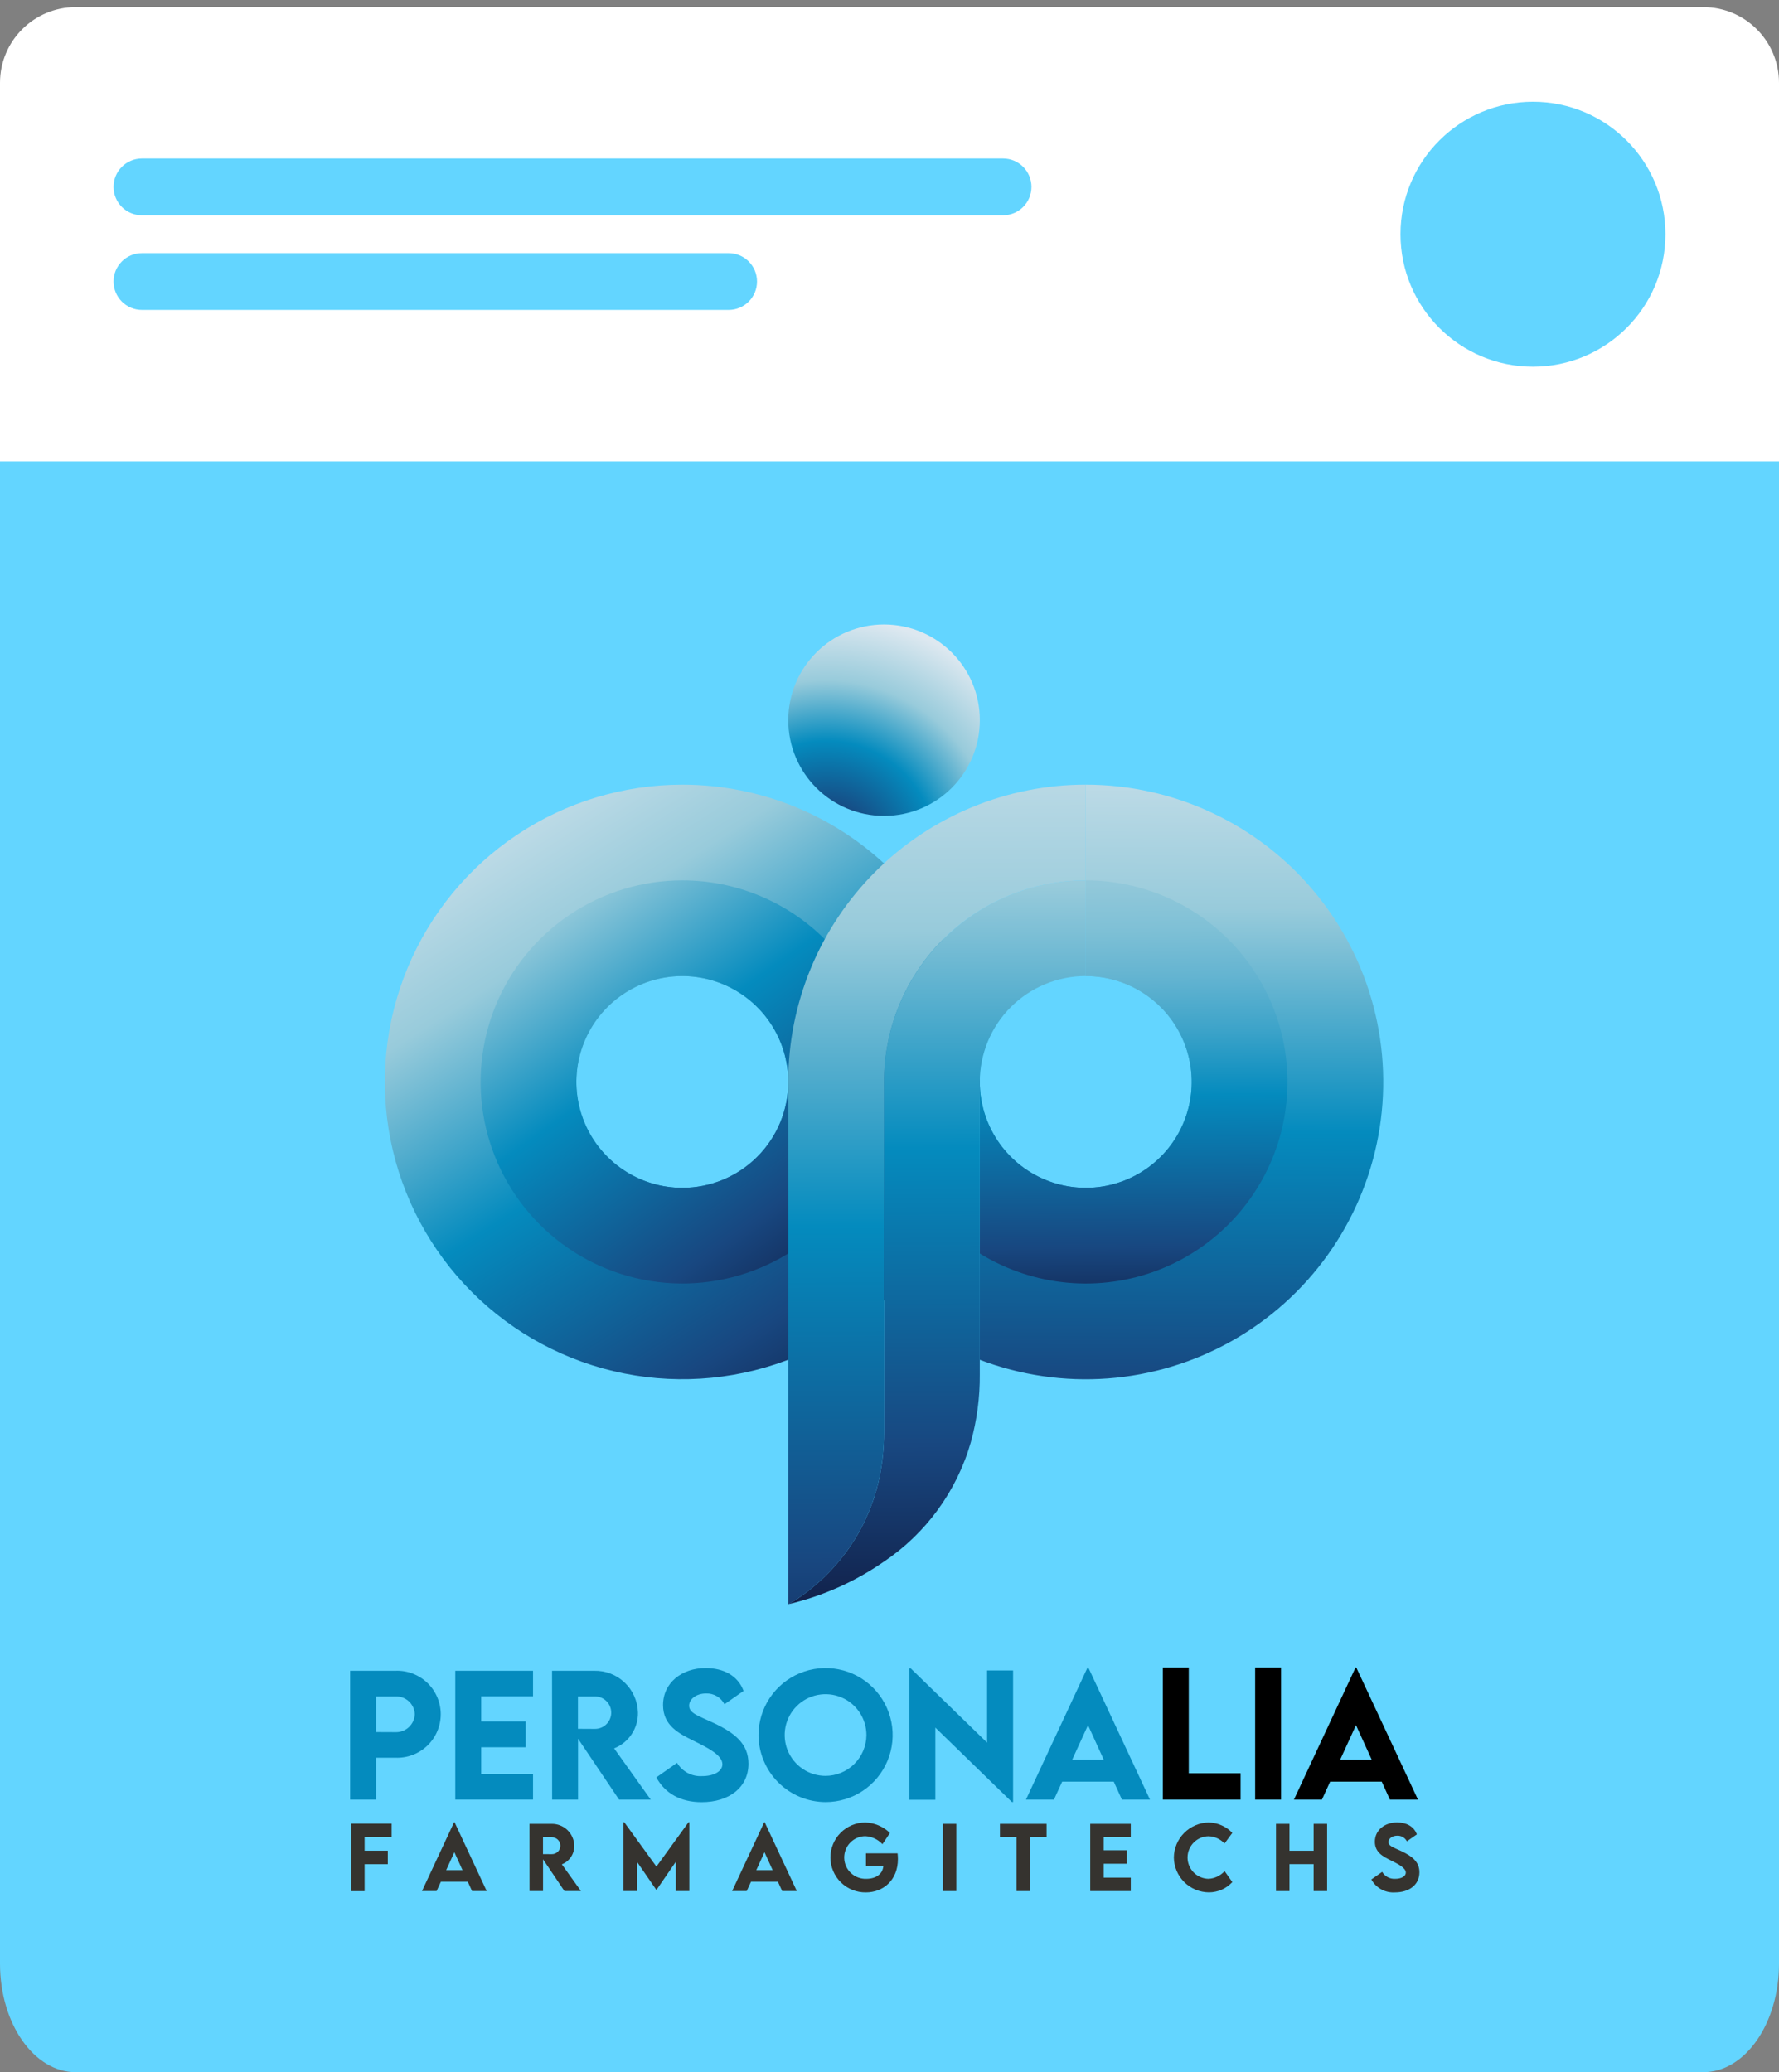 <svg width="188" height="219" viewBox="0 0 188 219" fill="none" xmlns="http://www.w3.org/2000/svg">
<rect x="0" y="0" width="188" height="219" fill="#808080" stroke="none"/>
<g clip-path="url(#clip0_106_564)">
<path d="M180 1H8C3.582 1 0 6.137 0 12.474V207.526C0 213.863 3.582 219 8 219H180C184.418 219 188 213.863 188 207.526V12.474C188 6.137 184.418 1 180 1Z" fill="#63D5FF"/>
<path d="M0 8.752C0 4.334 3.582 0.752 8 0.752H180C184.418 0.752 188 4.334 188 8.752V48.752H0V8.752Z" fill="white"/>
<path d="M106 16.752H15C13.343 16.752 12 18.095 12 19.752C12 21.409 13.343 22.752 15 22.752H106C107.657 22.752 109 21.409 109 19.752C109 18.095 107.657 16.752 106 16.752Z" fill="#63D5FF"/>
<path d="M77 26.752H15C13.343 26.752 12 28.095 12 29.752C12 31.409 13.343 32.752 15 32.752H77C78.657 32.752 80 31.409 80 29.752C80 28.095 78.657 26.752 77 26.752Z" fill="#63D5FF"/>
<path d="M162 38.752C169.732 38.752 176 32.484 176 24.752C176 17.02 169.732 10.752 162 10.752C154.268 10.752 148 17.02 148 24.752C148 32.484 154.268 38.752 162 38.752Z" fill="#63D5FF"/>
<g clip-path="url(#clip1_106_564)">
<path d="M72.107 82.93C65.889 82.93 59.811 84.772 54.641 88.225C49.471 91.677 45.442 96.583 43.063 102.324C40.683 108.065 40.061 114.382 41.274 120.476C42.487 126.571 45.481 132.169 49.877 136.563C54.274 140.956 59.876 143.949 65.974 145.161C72.072 146.373 78.393 145.751 84.137 143.373C89.882 140.995 94.792 136.968 98.246 131.802C101.7 126.635 103.544 120.561 103.544 114.347C103.544 106.015 100.232 98.024 94.336 92.132C88.441 86.24 80.445 82.93 72.107 82.93ZM72.107 125.536C69.892 125.536 67.728 124.88 65.887 123.651C64.045 122.421 62.61 120.674 61.763 118.629C60.916 116.584 60.694 114.335 61.126 112.164C61.558 109.994 62.624 108 64.19 106.435C65.756 104.87 67.751 103.805 69.923 103.373C72.094 102.941 74.346 103.163 76.391 104.01C78.437 104.857 80.186 106.291 81.416 108.131C82.647 109.971 83.303 112.134 83.303 114.347C83.303 115.817 83.014 117.272 82.451 118.629C81.889 119.987 81.064 121.221 80.024 122.26C78.985 123.299 77.75 124.123 76.392 124.685C75.033 125.247 73.577 125.537 72.107 125.536Z" fill="url(#paint0_linear_106_564)"/>
<path d="M72.107 93.043C67.891 93.043 63.77 94.293 60.264 96.634C56.758 98.975 54.026 102.302 52.413 106.194C50.8 110.087 50.377 114.37 51.2 118.503C52.022 122.635 54.053 126.431 57.034 129.411C60.015 132.39 63.813 134.419 67.948 135.241C72.083 136.063 76.369 135.641 80.264 134.028C84.16 132.416 87.489 129.686 89.831 126.182C92.173 122.679 93.424 118.56 93.424 114.347C93.424 111.549 92.872 108.779 91.801 106.194C90.73 103.61 89.16 101.261 87.18 99.283C85.201 97.305 82.851 95.735 80.264 94.665C77.678 93.594 74.906 93.043 72.107 93.043ZM72.107 125.536C69.892 125.536 67.728 124.88 65.887 123.65C64.045 122.421 62.61 120.673 61.763 118.629C60.916 116.584 60.694 114.334 61.126 112.164C61.558 109.993 62.624 108 64.19 106.435C65.756 104.87 67.751 103.804 69.923 103.373C72.094 102.941 74.346 103.162 76.391 104.009C78.437 104.856 80.186 106.29 81.416 108.13C82.647 109.97 83.303 112.134 83.303 114.347C83.303 115.816 83.014 117.271 82.451 118.629C81.889 119.987 81.064 121.22 80.024 122.259C78.985 123.298 77.75 124.122 76.392 124.685C75.033 125.247 73.577 125.536 72.107 125.536Z" fill="url(#paint1_linear_106_564)"/>
<path d="M114.74 82.929V103.157C116.955 103.157 119.119 103.814 120.96 105.043C122.802 106.273 124.237 108.02 125.084 110.065C125.932 112.109 126.153 114.359 125.721 116.53C125.289 118.7 124.223 120.694 122.657 122.259C121.091 123.823 119.096 124.889 116.925 125.321C114.753 125.753 112.501 125.531 110.456 124.684C108.41 123.837 106.661 122.403 105.431 120.563C104.201 118.723 103.544 116.56 103.544 114.347V143.711C107.853 145.352 112.469 146.025 117.067 145.684C121.665 145.342 126.132 143.994 130.151 141.735C134.169 139.476 137.642 136.362 140.321 132.612C143.001 128.862 144.823 124.57 145.658 120.038C146.493 115.506 146.32 110.847 145.152 106.389C143.984 101.932 141.849 97.786 138.898 94.245C135.948 90.704 132.255 87.855 128.08 85.899C123.905 83.944 119.351 82.93 114.74 82.929Z" fill="url(#paint2_linear_106_564)"/>
<path d="M114.74 93.043V103.158C116.955 103.158 119.119 103.814 120.96 105.043C122.802 106.273 124.237 108.02 125.084 110.065C125.932 112.109 126.153 114.359 125.721 116.53C125.289 118.7 124.223 120.694 122.657 122.259C121.091 123.824 119.096 124.889 116.925 125.321C114.753 125.753 112.501 125.531 110.456 124.684C108.41 123.837 106.661 122.403 105.431 120.563C104.201 118.723 103.544 116.56 103.544 114.347V132.477C106.349 134.207 109.517 135.264 112.8 135.563C116.082 135.863 119.39 135.398 122.462 134.205C125.534 133.011 128.288 131.122 130.506 128.686C132.725 126.249 134.347 123.332 135.247 120.163C136.147 116.994 136.299 113.66 135.692 110.422C135.084 107.184 133.734 104.131 131.747 101.503C129.759 98.875 127.189 96.743 124.238 95.275C121.288 93.808 118.036 93.044 114.74 93.043Z" fill="url(#paint3_linear_106_564)"/>
<path d="M114.738 93.043V103.157C113.268 103.156 111.812 103.446 110.454 104.008C109.095 104.57 107.861 105.394 106.821 106.433C105.781 107.472 104.957 108.706 104.394 110.064C103.832 111.421 103.542 112.876 103.542 114.346V145.254C103.56 147.677 103.241 150.092 102.594 152.427C101.111 157.603 97.84 162.085 93.362 165.078C90.321 167.181 86.912 168.696 83.313 169.543C83.669 169.355 93.422 164.178 93.422 151.405V114.346C93.42 111.548 93.97 108.777 95.041 106.191C96.112 103.606 97.682 101.257 99.661 99.278C101.641 97.3 103.992 95.731 106.579 94.661C109.166 93.591 111.939 93.041 114.738 93.043Z" fill="url(#paint4_linear_106_564)"/>
<path d="M114.738 82.928V93.042C111.939 93.041 109.166 93.591 106.579 94.66C103.992 95.73 101.641 97.299 99.662 99.278C97.682 101.257 96.112 103.606 95.041 106.191C93.97 108.777 93.42 111.548 93.422 114.346V151.405C93.422 164.178 83.669 169.355 83.313 169.543C83.309 169.545 83.305 169.546 83.301 169.546V114.346C83.299 110.219 84.111 106.133 85.69 102.32C87.269 98.508 89.585 95.043 92.504 92.126C95.424 89.208 98.891 86.894 102.706 85.316C106.521 83.737 110.61 82.926 114.738 82.928Z" fill="url(#paint5_linear_106_564)"/>
<path d="M93.424 86.228C99.013 86.228 103.544 81.7 103.544 76.114C103.544 70.528 99.013 66 93.424 66C87.834 66 83.303 70.528 83.303 76.114C83.303 81.7 87.834 86.228 93.424 86.228Z" fill="url(#paint6_radial_106_564)"/>
<path d="M37 176.579H41.784C42.404 176.553 43.022 176.653 43.602 176.873C44.182 177.092 44.712 177.426 45.16 177.856C45.608 178.285 45.964 178.8 46.207 179.37C46.45 179.94 46.576 180.554 46.576 181.174C46.576 181.794 46.45 182.407 46.207 182.978C45.964 183.548 45.608 184.063 45.16 184.492C44.712 184.921 44.182 185.256 43.602 185.475C43.022 185.694 42.404 185.794 41.784 185.769H39.738V190.194H37V176.579ZM43.837 181.157C43.811 180.638 43.581 180.15 43.196 179.8C42.811 179.45 42.303 179.267 41.784 179.29H39.738V183.057L41.784 183.066C42.044 183.076 42.304 183.034 42.548 182.943C42.792 182.852 43.016 182.715 43.207 182.537C43.398 182.36 43.551 182.147 43.66 181.91C43.768 181.673 43.828 181.417 43.837 181.157Z" fill="#048BBE"/>
<path d="M50.852 179.273V181.934H55.551V184.662H50.852V187.475H56.329V190.194H48.113V176.579H56.329V179.273L50.852 179.273Z" fill="#048BBE"/>
<path d="M65.421 190.194L61.086 183.758V190.194H58.347L58.339 176.579H62.784C63.983 176.551 65.145 176.999 66.013 177.826C66.882 178.652 67.386 179.79 67.416 180.988C67.433 181.801 67.201 182.601 66.751 183.279C66.301 183.956 65.654 184.48 64.897 184.78L68.768 190.194H65.421ZM61.077 182.711L62.835 182.72C63.064 182.725 63.291 182.685 63.504 182.601C63.717 182.518 63.911 182.392 64.075 182.232C64.239 182.073 64.369 181.882 64.458 181.671C64.547 181.46 64.593 181.234 64.593 181.005C64.593 180.776 64.547 180.55 64.458 180.339C64.369 180.128 64.239 179.937 64.075 179.778C63.911 179.618 63.717 179.492 63.504 179.409C63.291 179.325 63.064 179.285 62.835 179.29H61.077V182.711Z" fill="#048BBE"/>
<path d="M69.36 187.846L71.548 186.309C71.818 186.763 72.208 187.134 72.674 187.381C73.141 187.628 73.667 187.743 74.194 187.711C75.478 187.711 76.341 187.187 76.341 186.461C76.341 185.465 74.709 184.679 73.281 183.969C71.751 183.209 70.069 182.373 70.069 180.203C70.069 177.846 72.064 176.292 74.566 176.292C76.425 176.292 77.963 177.06 78.58 178.707L76.56 180.118C76.377 179.762 76.096 179.465 75.751 179.263C75.405 179.061 75.008 178.962 74.608 178.978C73.585 178.978 72.825 179.569 72.825 180.27C72.825 181.081 73.855 181.359 75.419 182.095C77.675 183.158 79.096 184.307 79.096 186.402C79.096 188.885 77.067 190.464 74.151 190.464C71.92 190.464 70.272 189.536 69.36 187.846Z" fill="#048BBE"/>
<path d="M80.159 183.404C80.153 182.001 80.564 180.628 81.34 179.46C82.116 178.291 83.221 177.378 84.516 176.838C85.811 176.298 87.238 176.154 88.615 176.425C89.992 176.696 91.257 177.369 92.251 178.36C93.245 179.35 93.921 180.613 94.196 181.989C94.47 183.364 94.33 184.79 93.793 186.086C93.255 187.381 92.345 188.488 91.177 189.266C90.01 190.044 88.637 190.458 87.234 190.456C85.364 190.446 83.573 189.7 82.249 188.38C80.925 187.06 80.174 185.273 80.159 183.404ZM91.561 183.387C91.564 182.533 91.314 181.697 90.842 180.985C90.37 180.273 89.697 179.717 88.909 179.388C88.12 179.058 87.252 178.97 86.413 179.134C85.574 179.298 84.803 179.707 84.197 180.309C83.591 180.911 83.177 181.679 83.008 182.516C82.84 183.353 82.923 184.222 83.248 185.012C83.573 185.801 84.125 186.477 84.835 186.953C85.544 187.429 86.379 187.684 87.234 187.686C88.376 187.684 89.472 187.231 90.282 186.426C91.092 185.621 91.552 184.529 91.561 183.387Z" fill="#048BBE"/>
<path d="M107.06 176.545V190.448H106.933L98.845 182.584V190.211H96.107V176.326H96.242L104.313 184.172V176.545H107.06Z" fill="#048BBE"/>
<path d="M117.699 188.294H112.249L111.378 190.195H108.42L114.927 176.241H115.012L121.528 190.195H118.562L117.699 188.294ZM116.635 185.963L114.978 182.323L113.313 185.963H116.635Z" fill="#048BBE"/>
<path d="M131.103 187.407V190.195H122.888V176.241H125.627V187.407H131.103Z" fill="black"/>
<path d="M132.64 176.241H135.379V190.195H132.64V176.241Z" fill="black"/>
<path d="M146.018 188.294H140.568L139.697 190.195H136.739L143.247 176.241H143.331L149.847 190.195H146.881L146.018 188.294ZM144.954 185.963L143.297 182.323L141.633 185.963H144.954Z" fill="black"/>
<path d="M38.531 194.163V195.594H40.982V197.018H38.531V199.868H37.103V192.74H41.388V194.163H38.531Z" fill="#35332F"/>
<path d="M49.436 198.868H46.592L46.138 199.859H44.595L47.99 192.581H48.034L51.433 199.859H49.885L49.436 198.868ZM48.88 197.652L48.016 195.753L47.148 197.652H48.88Z" fill="#35332F"/>
<path d="M59.649 199.859L57.387 196.502V199.859H55.959L55.955 192.757H58.273C58.899 192.742 59.505 192.976 59.958 193.407C60.411 193.839 60.674 194.432 60.689 195.057C60.698 195.481 60.577 195.898 60.342 196.252C60.108 196.605 59.77 196.879 59.375 197.035L61.395 199.859H59.649ZM57.383 195.956L58.3 195.96C58.419 195.963 58.538 195.942 58.649 195.898C58.76 195.855 58.861 195.789 58.947 195.706C59.032 195.623 59.1 195.523 59.147 195.413C59.193 195.303 59.217 195.185 59.217 195.066C59.217 194.946 59.193 194.828 59.147 194.718C59.1 194.608 59.032 194.509 58.947 194.425C58.861 194.342 58.76 194.277 58.649 194.233C58.538 194.189 58.419 194.169 58.3 194.171H57.383V195.956Z" fill="#35332F"/>
<path d="M72.846 192.581V199.859H71.418V196.766L69.372 199.74H69.363L67.314 196.766V199.859H65.885V192.581H65.965L69.368 197.273L72.767 192.581H72.846Z" fill="#35332F"/>
<path d="M82.209 198.868H79.365L78.911 199.859H77.368L80.763 192.581H80.807L84.206 199.859H82.658L82.209 198.868ZM81.653 197.652L80.789 195.753L79.921 197.652H81.653Z" fill="#35332F"/>
<path d="M94.89 196.471C94.89 198.7 93.352 200 91.5 200C91.013 200.006 90.53 199.916 90.078 199.735C89.626 199.554 89.214 199.285 88.866 198.944C88.518 198.603 88.241 198.197 88.051 197.749C87.861 197.301 87.761 196.819 87.757 196.333C87.754 195.846 87.847 195.363 88.031 194.912C88.214 194.461 88.485 194.051 88.828 193.706C89.171 193.36 89.579 193.085 90.028 192.897C90.478 192.71 90.96 192.613 91.447 192.612C92.422 192.645 93.35 193.041 94.048 193.722L93.255 194.907C92.781 194.396 92.126 194.091 91.43 194.057C91.131 194.062 90.837 194.126 90.563 194.246C90.29 194.366 90.043 194.539 89.837 194.754C89.63 194.97 89.469 195.225 89.362 195.503C89.255 195.782 89.205 196.079 89.213 196.377C89.222 196.676 89.29 196.969 89.413 197.241C89.536 197.513 89.712 197.758 89.931 197.961C90.149 198.164 90.406 198.322 90.686 198.426C90.966 198.529 91.264 198.576 91.562 198.564C92.576 198.564 93.303 198.044 93.352 197.189H91.514V195.872H94.855C94.877 196.071 94.889 196.271 94.89 196.471Z" fill="#35332F"/>
<path d="M99.629 192.757H101.057V199.859H99.629V192.757Z" fill="#35332F"/>
<path d="M110.599 194.171H108.853V199.859H107.42V194.171H105.67V192.757H110.599V194.171Z" fill="#35332F"/>
<path d="M116.641 194.162V195.55H119.092V196.973H116.641V198.44H119.498V199.859H115.213V192.757H119.498V194.162H116.641Z" fill="#35332F"/>
<path d="M124.05 196.313C124.061 195.337 124.453 194.404 125.142 193.713C125.832 193.021 126.764 192.626 127.74 192.612C128.683 192.634 129.578 193.029 130.231 193.709L129.406 194.832C128.969 194.366 128.366 194.09 127.727 194.066C127.134 194.071 126.567 194.31 126.149 194.731C125.731 195.151 125.497 195.72 125.496 196.313C125.495 196.905 125.729 197.474 126.146 197.896C126.563 198.318 127.129 198.558 127.723 198.564C128.37 198.528 128.978 198.236 129.411 197.753L130.231 198.908C129.917 199.249 129.537 199.522 129.113 199.709C128.689 199.897 128.23 199.994 127.767 199.996C126.787 199.993 125.848 199.605 125.153 198.916C124.457 198.226 124.061 197.291 124.05 196.313Z" fill="#35332F"/>
<path d="M140.246 192.757V199.859H138.822V197.013H136.269V199.859H134.845V192.757H136.269V195.598H138.822V192.757H140.246Z" fill="#35332F"/>
<path d="M144.922 198.634L146.063 197.832C146.204 198.069 146.407 198.263 146.65 198.392C146.894 198.521 147.168 198.58 147.443 198.564C148.113 198.564 148.563 198.291 148.563 197.912C148.563 197.392 147.712 196.982 146.967 196.612C146.169 196.216 145.292 195.779 145.292 194.647C145.292 193.418 146.332 192.607 147.637 192.607C148.607 192.607 149.409 193.008 149.731 193.868L148.678 194.603C148.582 194.417 148.436 194.263 148.255 194.157C148.075 194.052 147.868 194 147.659 194.008C147.126 194.008 146.729 194.317 146.729 194.682C146.729 195.105 147.267 195.251 148.082 195.634C149.259 196.189 150 196.788 150 197.881C150 199.176 148.942 200 147.421 200C146.918 200.033 146.415 199.923 145.972 199.681C145.53 199.439 145.165 199.076 144.922 198.634Z" fill="#35332F"/>
</g>
</g>
<defs>
<linearGradient id="paint0_linear_106_564" x1="94.079" y1="148.504" x2="49.33" y2="78.851" gradientUnits="userSpaceOnUse">
<stop stop-color="#111E46"/>
<stop offset="0.173" stop-color="#184780"/>
<stop offset="0.467" stop-color="#048BBE"/>
<stop offset="0.727" stop-color="#98CBDB"/>
<stop offset="1" stop-color="#DDE8F0"/>
</linearGradient>
<linearGradient id="paint1_linear_106_564" x1="88.718" y1="137.541" x2="47.791" y2="80.323" gradientUnits="userSpaceOnUse">
<stop stop-color="#111E46"/>
<stop offset="0.173" stop-color="#184780"/>
<stop offset="0.467" stop-color="#048BBE"/>
<stop offset="0.727" stop-color="#98CBDB"/>
<stop offset="1" stop-color="#DDE8F0"/>
</linearGradient>
<linearGradient id="paint2_linear_106_564" x1="124.593" y1="161.896" x2="125.103" y2="71.227" gradientUnits="userSpaceOnUse">
<stop stop-color="#111E46"/>
<stop offset="0.173" stop-color="#184780"/>
<stop offset="0.467" stop-color="#048BBE"/>
<stop offset="0.727" stop-color="#98CBDB"/>
<stop offset="1" stop-color="#DDE8F0"/>
</linearGradient>
<linearGradient id="paint3_linear_106_564" x1="119.949" y1="140.41" x2="119.44" y2="82.004" gradientUnits="userSpaceOnUse">
<stop stop-color="#111E46"/>
<stop offset="0.147" stop-color="#184780"/>
<stop offset="0.422" stop-color="#048BBE"/>
<stop offset="0.432" stop-color="#098DBF"/>
<stop offset="0.538" stop-color="#3CA3C9"/>
<stop offset="0.637" stop-color="#64B4D1"/>
<stop offset="0.727" stop-color="#80C1D6"/>
<stop offset="0.806" stop-color="#92C8DA"/>
<stop offset="0.863" stop-color="#98CBDB"/>
<stop offset="0.899" stop-color="#9CCCDC"/>
<stop offset="0.93" stop-color="#A6D1DF"/>
<stop offset="0.96" stop-color="#B8D9E5"/>
<stop offset="0.989" stop-color="#D2E3ED"/>
<stop offset="1" stop-color="#DDE8F0"/>
</linearGradient>
<linearGradient id="paint4_linear_106_564" x1="99.169" y1="171.258" x2="98.786" y2="64.331" gradientUnits="userSpaceOnUse">
<stop stop-color="#111E46"/>
<stop offset="0.173" stop-color="#184780"/>
<stop offset="0.467" stop-color="#048BBE"/>
<stop offset="0.727" stop-color="#98CBDB"/>
<stop offset="1" stop-color="#DDE8F0"/>
</linearGradient>
<linearGradient id="paint5_linear_106_564" x1="99.209" y1="185.792" x2="98.827" y2="65.283" gradientUnits="userSpaceOnUse">
<stop stop-color="#111E46"/>
<stop offset="0.173" stop-color="#184780"/>
<stop offset="0.467" stop-color="#048BBE"/>
<stop offset="0.727" stop-color="#98CBDB"/>
<stop offset="1" stop-color="#DDE8F0"/>
</linearGradient>
<radialGradient id="paint6_radial_106_564" cx="0" cy="0" r="1" gradientUnits="userSpaceOnUse" gradientTransform="translate(87.314 89.835) scale(24.69 24.675)">
<stop stop-color="#111E46"/>
<stop offset="0.173" stop-color="#184780"/>
<stop offset="0.467" stop-color="#048BBE"/>
<stop offset="0.727" stop-color="#98CBDB"/>
<stop offset="1" stop-color="#DDE8F0"/>
</radialGradient>
<clipPath id="clip0_106_564">
<rect width="188" height="219" fill="white"/>
</clipPath>
<clipPath id="clip1_106_564">
<rect width="113" height="134" fill="white" transform="translate(37 66)"/>
</clipPath>
</defs>
</svg>
